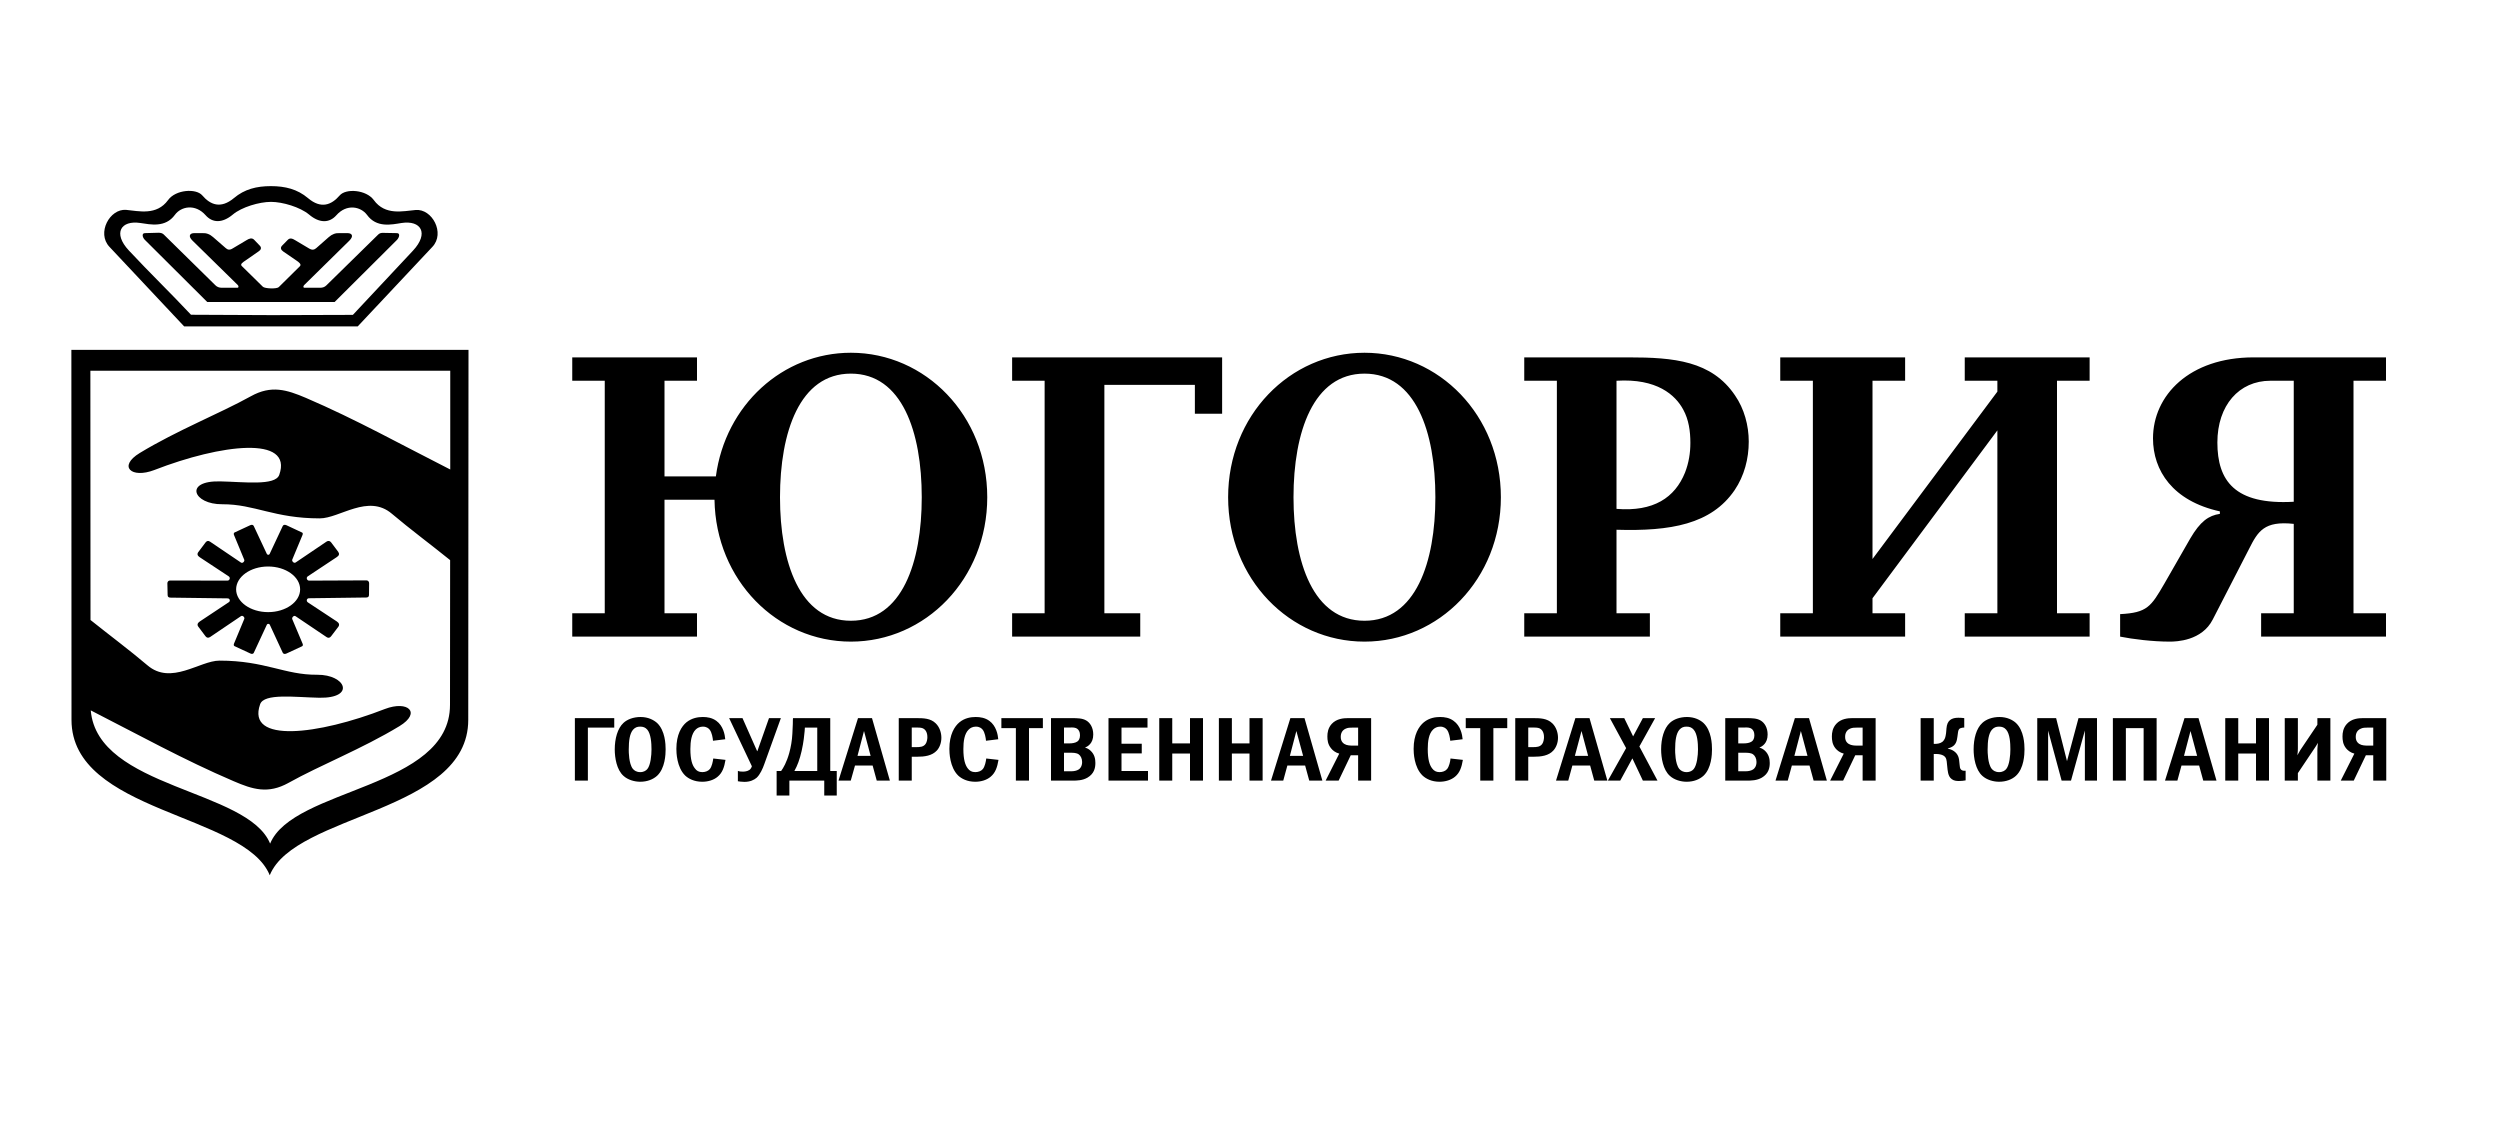<?xml version="1.0" encoding="UTF-8"?>
<!DOCTYPE svg PUBLIC "-//W3C//DTD SVG 1.1//EN" "http://www.w3.org/Graphics/SVG/1.1/DTD/svg11.dtd">
<!-- Creator: CorelDRAW X8 -->
<svg xmlns="http://www.w3.org/2000/svg" xml:space="preserve" width="200mm" height="90mm" version="1.1" style="shape-rendering:geometricPrecision; text-rendering:geometricPrecision; image-rendering:optimizeQuality; fill-rule:evenodd; clip-rule:evenodd"
viewBox="0 0 20000 9000"
 xmlns:xlink="http://www.w3.org/1999/xlink">
 <defs>
  <style type="text/css">
   <![CDATA[
    .fil0 {fill:black}
   ]]>
  </style>
 </defs>
 <g id="Слой_x0020_1">
  <path class="fil0" d="M4914 5745l0 76 -211 0 0 424 -104 0 0 -500 315 0zm6002 -2923c596,0 1091,501 1091,1156 0,654 -495,1155 -1091,1155 -597,0 -1091,-501 -1091,-1155 0,-655 494,-1156 1091,-1156zm0 2144c410,0 567,-468 567,-988 0,-521 -157,-989 -567,-989 -410,0 -568,468 -568,989 0,520 158,988 568,988zm-4109 -2144c596,0 1091,501 1091,1156 0,654 -495,1155 -1091,1155 -590,0 -1081,-491 -1091,-1135l-400 0 0 908 260 0 0 187 -998 0 0 -187 260 0 0 -1860 -260 0 0 -187 998 0 0 187 -260 0 0 765 411 0c76,-571 535,-989 1080,-989zm0 2144c410,0 567,-468 567,-988 0,-521 -157,-989 -567,-989 -410,0 -567,468 -567,989 0,520 157,988 567,988zm12021 -60l260 0 0 187 -999 0 0 -187 261 0 0 -715c-237,-26 -287,60 -358,201l-290 564c-87,171 -291,177 -344,177 -137,0 -297,-20 -397,-40l0 -180c217,-11 247,-60 354,-244l207 -361c80,-137 147,-184 237,-197l0 -20c-378,-83 -535,-327 -535,-584 0,-344 291,-648 805,-648l1059 0 0 187 -260 0 0 1860zm-665 -1860c-251,0 -424,197 -424,494 0,304 137,501 611,474l0 -968 -187 0zm-2184 87l0 -87 -261 0 0 -187 999 0 0 187 -261 0 0 1860 261 0 0 187 -999 0 0 -187 261 0 0 -1463 -999 1343 0 120 261 0 0 187 -999 0 0 -187 261 0 0 -1860 -261 0 0 -187 999 0 0 187 -261 0 0 1426 999 -1339zm-3047 1773l267 0 0 187 -1005 0 0 -187 261 0 0 -1860 -261 0 0 -187 835 0c360,0 664,27 851,304 74,107 110,241 110,370 0,137 -36,274 -113,388 -187,274 -514,330 -945,317l0 668zm0 -835c297,24 467,-90 548,-290 30,-77 43,-157 43,-238 0,-93 -13,-186 -57,-266 -63,-117 -210,-251 -534,-231l0 1025zm-4575 835l0 -1860 -260 0 0 -187 1680 0 0 451 -218 0 0 -231 -724 0 0 1827 287 0 0 187 -1025 0 0 -187 260 0zm-6127 -2609l169 -167c15,-15 -7,-32 -28,-46l-105 -72c-19,-13 -25,-30 -10,-46l46 -47c18,-19 39,-10 60,3l111 66c27,16 42,9 57,-3l100 -88c27,-24 55,-34 87,-32l63 0c37,0 51,24 15,60l-361 355c-9,8 -10,22 2,22l126 0c18,0 35,-5 49,-19l415 -407c11,-11 25,-14 42,-13l107 2c30,0 18,37 0,55l-498 496 -509 0 -510 0 -499 -497c-18,-17 -29,-54 1,-54l107 -3c18,0 31,3 42,13l415 408c13,13 31,19 49,19l126 0c12,0 11,-15 2,-23l-361 -354c-37,-36 -22,-60 14,-60l64 0c32,-2 60,8 87,32l100 87c15,13 30,20 57,3l111 -66c21,-13 42,-21 60,-3l46 48c15,16 9,33 -10,45l-105 73c-21,14 -45,29 -30,44l169 166c15,15 110,19 127,3zm-63 -808c114,0 212,24 297,96 105,89 188,54 253,-21 50,-59 213,-46 273,36 92,127 236,88 335,80 132,-12 238,185 134,295l-597 636 -695 0 -694 0 -598 -637c-103,-110 3,-306 134,-295 100,9 244,48 336,-79 60,-83 223,-95 273,-37 64,75 147,110 253,22 85,-72 182,-96 296,-96zm1 126c93,0 233,42 304,101 86,73 164,67 218,7 83,-95 196,-71 246,-4 76,105 195,78 276,65 156,-24 222,81 92,221 -163,174 -318,340 -481,514l-648 2 -647 -3c-163,-174 -334,-339 -497,-514 -130,-139 -64,-244 92,-220 81,12 200,39 276,-65 49,-68 163,-91 246,3 54,61 132,66 218,-6 70,-59 211,-101 305,-101zm-23 2917c141,0 256,82 256,183 0,100 -115,182 -256,182 -141,0 -256,-82 -256,-182 0,-101 115,-183 256,-183zm327 254l458 -6c13,0 22,-6 22,-20l1 -94c0,-12 -8,-23 -21,-23l-459 2c-18,0 -26,-24 -11,-34l232 -154c19,-12 23,-26 12,-42l-57 -76c-10,-12 -22,-16 -37,-6l-247 167c-14,9 -32,-11 -27,-23l82 -197c3,-8 4,-17 -4,-20l-124 -58c-12,-5 -24,-6 -30,6l-105 224c-4,9 -18,8 -22,0l-105 -224c-6,-12 -18,-11 -29,-6l-125 58c-7,4 -7,13 -4,20l82 198c5,12 -13,32 -27,22l-247 -167c-15,-10 -27,-5 -36,7l-57 76c-12,15 -8,30 11,42l232 153c15,10 8,34 -11,34l-459 -1c-13,0 -21,11 -21,22l2 94c0,15 8,20 21,21l459 6c18,0 24,22 9,31l-232 154c-18,12 -23,27 -11,42l57 76c9,12 22,16 37,6l247 -167c14,-9 32,11 26,23l-82 197c-3,8 -3,17 4,20l125 58c11,6 24,7 30,-6l104 -224c4,-8 18,-9 23,0l104 225c6,12 19,11 30,6l125 -58c7,-4 7,-12 4,-20l-83 -197c-5,-13 13,-33 27,-23l248 167c14,10 27,5 36,-7l57 -75c12,-16 7,-31 -11,-43l-232 -153c-15,-10 -10,-33 9,-33zm-1746 897c378,193 747,397 1142,566 153,66 276,105 440,14 252,-141 588,-272 888,-454 177,-108 68,-208 -117,-137 -532,207 -1110,278 -998,-38 31,-90 280,-56 473,-52 292,5 214,-186 -17,-184 -260,2 -415,-113 -781,-113 -158,0 -387,200 -577,37 -135,-115 -310,-246 -455,-362l-1 -1994 2879 0 0 790c-383,-194 -756,-402 -1155,-573 -153,-65 -277,-104 -440,-13 -253,140 -589,272 -889,454 -176,107 -68,207 117,136 533,-207 1111,-278 999,39 -32,89 -280,56 -474,52 -291,-6 -214,185 18,183 260,-1 414,113 780,113 159,0 387,-199 577,-37 139,118 319,252 466,371l-1 1158c0,672 -1256,663 -1439,1110 -178,-437 -1381,-439 -1435,-1066zm-155 -2884l1 2960c0,743 1385,748 1586,1243 201,-495 1588,-500 1588,-1243l2 -2960 -3177 0zm18519 3446l-104 0 0 -203 -59 0 -97 203 -104 0 109 -216c-31,-8 -53,-26 -66,-42 -26,-32 -29,-67 -29,-96 0,-29 5,-67 35,-100 38,-42 94,-46 129,-46l186 0 0 500zm-153 -424c-16,0 -33,0 -50,8 -41,17 -41,56 -41,67 0,39 24,56 45,63 7,2 21,6 52,6l43 0 0 -144 -49 0zm-554 -76l0 243c0,10 -1,36 -4,54 3,-6 18,-33 24,-42l136 -202 0 -53 104 0 0 500 -104 0 0 -244c0,-5 0,-15 4,-58 -14,25 -15,25 -24,39l-136 203 0 60 -105 0 0 -500 105 0zm-477 0l0 202 142 0 0 -202 104 0 0 500 -104 0 0 -217 -142 0 0 217 -104 0 0 -500 104 0zm-318 0l144 500 -106 0 -33 -121 -141 0 -33 121 -99 0 156 -500 112 0zm-64 103l-52 199 105 0 -53 -199zm-271 -103l0 500 -104 0 0 -420 -142 0 0 420 -104 0 0 -500 350 0zm-804 0l87 344 92 -344 148 0 0 500 -97 0 0 -401 -111 401 -75 0 -108 -400 0 400 -87 0 0 -500 151 0zm-321 39c64,61 68,169 68,211 0,40 -4,151 -68,211 -31,29 -79,48 -135,48 -46,0 -99,-15 -134,-47 -55,-49 -70,-145 -70,-212 0,-85 21,-168 70,-212 30,-28 79,-47 137,-47 61,0 106,24 132,48zm-193 54c-26,31 -34,86 -34,160 0,15 0,112 33,153 11,13 29,26 59,26 29,0 47,-13 57,-25 26,-32 33,-110 33,-157 0,-51 -4,-123 -33,-157 -16,-19 -34,-25 -58,-25 -23,0 -40,6 -57,25zm-465 113l10 0c18,0 42,-3 60,-17 16,-14 22,-32 25,-48 3,-13 4,-25 5,-37 1,-15 2,-29 5,-44 12,-56 58,-63 93,-63 16,0 31,1 46,3l0 76c-11,-1 -26,2 -34,6 -12,7 -14,20 -16,32 -5,32 -5,44 -9,60 -8,34 -26,57 -72,68l0 2c30,6 68,24 83,63 6,15 8,32 11,67 1,16 3,28 9,35 6,8 17,14 39,12l0 77c-15,3 -36,5 -53,5 -18,0 -40,-1 -58,-15 -18,-13 -25,-32 -29,-49 -4,-15 -5,-33 -9,-70 -3,-33 -4,-54 -28,-69 -14,-9 -39,-13 -55,-13l-23 0 0 213 -105 0 0 -500 105 0 0 206zm-465 294l-104 0 0 -203 -59 0 -97 203 -104 0 109 -216c-31,-8 -53,-26 -66,-42 -26,-32 -29,-67 -29,-96 0,-29 5,-67 35,-100 38,-42 95,-46 129,-46l186 0 0 500zm-152 -424c-17,0 -34,0 -52,8 -40,17 -40,56 -40,67 0,39 24,56 46,63 6,2 21,6 52,6l42 0 0 -144 -48 0zm-381 -76l143 500 -106 0 -33 -121 -141 0 -33 121 -98 0 155 -500 113 0zm-65 103l-52 199 105 0 -53 -199zm-437 -103c46,0 85,1 115,19 31,18 56,57 56,112 0,72 -45,96 -66,105 12,3 28,9 45,25 31,30 38,66 38,98 0,42 -11,86 -63,117 -40,23 -83,24 -123,24l-170 0 0 -500 168 0zm-16 202c16,0 43,-3 60,-15 12,-8 21,-25 21,-50 0,-29 -11,-42 -20,-50 -18,-14 -39,-12 -53,-12l-56 0 0 127 48 0zm15 223c16,0 40,-4 55,-14 9,-5 28,-23 28,-60 0,-28 -12,-50 -27,-61 -18,-13 -46,-13 -64,-13l-55 0 0 148 63 0zm-341 -386c64,61 68,169 68,211 0,40 -4,151 -68,211 -32,29 -78,48 -135,48 -46,0 -99,-15 -134,-47 -55,-49 -70,-145 -70,-212 0,-85 22,-168 70,-212 30,-28 79,-47 137,-47 61,0 106,24 132,48zm-193 54c-26,31 -34,86 -34,160 0,15 0,112 33,153 11,13 29,26 59,26 29,0 47,-13 57,-25 26,-32 34,-110 34,-157 0,-51 -5,-123 -34,-157 -16,-19 -34,-25 -58,-25 -23,0 -40,6 -57,25zm-441 -93l71 146 78 -146 98 0 -126 227 145 273 -117 0 -84 -178 -97 178 -99 0 146 -260 -130 -240 115 0zm-278 0l143 500 -105 0 -33 -121 -142 0 -33 121 -98 0 155 -500 113 0zm-64 103l-53 199 106 0 -53 -199zm-388 -103c56,0 113,1 155,42 31,30 45,75 45,115 0,42 -16,79 -37,102 -38,42 -97,50 -161,50l-40 0 0 191 -104 0 0 -500 142 0zm-38 232l38 0c27,0 57,-1 74,-26 10,-14 14,-39 14,-53 0,-15 -2,-55 -35,-71 -14,-6 -31,-7 -53,-7l-38 0 0 157zm-168 -232l0 80 -111 0 0 420 -105 0 0 -420 -116 0 0 -80 332 0zm-355 334c-10,58 -24,102 -62,134 -32,27 -78,41 -125,41 -64,0 -109,-25 -135,-49 -70,-67 -72,-187 -72,-214 0,-115 42,-180 82,-213 43,-35 92,-42 130,-42 35,0 75,6 108,31 55,39 69,109 72,147l-99 12c-2,-23 -9,-67 -27,-89 -9,-11 -25,-24 -53,-24 -26,0 -45,11 -57,23 -35,33 -43,95 -43,156 0,86 15,129 35,155 14,19 32,30 59,30 25,0 48,-9 61,-25 16,-20 25,-59 27,-84l99 11zm-734 166l-104 0 0 -203 -59 0 -97 203 -104 0 109 -216c-30,-8 -53,-26 -65,-42 -27,-32 -30,-67 -30,-96 0,-29 5,-67 35,-100 39,-42 95,-46 130,-46l185 0 0 500zm-152 -424c-17,0 -33,0 -51,8 -40,17 -40,56 -40,67 0,39 24,56 45,63 7,2 21,6 52,6l42 0 0 -144 -48 0zm-381 -76l143 500 -105 0 -33 -121 -142 0 -33 121 -98 0 155 -500 113 0zm-65 103l-52 199 106 0 -54 -199zm-516 -103l0 202 141 0 0 -202 105 0 0 500 -105 0 0 -217 -141 0 0 217 -104 0 0 -500 104 0zm-477 0l0 202 142 0 0 -202 104 0 0 500 -104 0 0 -217 -142 0 0 217 -104 0 0 -500 104 0zm-198 0l0 76 -208 0 0 129 162 0 0 77 -162 0 0 141 212 0 0 77 -316 0 0 -500 312 0zm-605 0c46,0 85,1 115,19 31,18 56,57 56,112 0,72 -45,96 -66,105 12,3 28,9 45,25 32,30 38,66 38,98 0,42 -11,86 -63,117 -40,23 -83,24 -123,24l-169 0 0 -500 167 0zm-16 202c16,0 43,-3 60,-15 12,-8 21,-25 21,-50 0,-29 -11,-42 -20,-50 -18,-14 -39,-12 -53,-12l-55 0 0 127 47 0zm15 223c16,0 40,-4 55,-14 9,-5 28,-23 28,-60 0,-28 -12,-50 -27,-61 -18,-13 -46,-13 -64,-13l-54 0 0 148 62 0zm-231 -425l0 80 -111 0 0 420 -105 0 0 -420 -116 0 0 -80 332 0zm-355 334c-10,58 -24,102 -62,134 -31,27 -77,41 -124,41 -65,0 -110,-25 -136,-49 -69,-67 -71,-187 -71,-214 0,-115 41,-180 81,-213 43,-35 92,-42 130,-42 35,0 75,6 109,31 54,39 68,109 71,147l-98 12c-2,-23 -9,-67 -27,-89 -9,-11 -25,-24 -54,-24 -26,0 -45,11 -57,23 -35,33 -43,95 -43,156 0,86 15,129 35,155 14,19 32,30 60,30 25,0 48,-9 61,-25 16,-20 24,-59 27,-84l98 11zm-657 -334c56,0 114,1 155,42 31,30 45,75 45,115 0,42 -15,79 -36,102 -39,42 -97,50 -162,50l-39 0 0 191 -104 0 0 -500 141 0zm-37 232l37 0c27,0 57,-1 74,-26 10,-14 14,-39 14,-53 0,-15 -2,-55 -35,-71 -14,-6 -31,-7 -53,-7l-37 0 0 157zm-318 -232l143 500 -105 0 -33 -121 -141 0 -34 121 -98 0 156 -500 112 0zm-64 103l-52 199 105 0 -53 -199zm-270 -103l0 423 52 0 0 196 -100 0 0 -119 -279 0 0 119 -102 0 0 -196 36 0c18,-25 44,-69 65,-144 13,-48 22,-98 25,-155 4,-76 4,-90 4,-109l1 -15 298 0zm-205 105c-2,23 -8,88 -24,158 -16,69 -33,115 -58,160l183 0 0 -347 -99 0 -2 29zm-497 -105l117 264 2 0 93 -264 95 0 -133 369c-12,34 -33,82 -61,108 -20,17 -51,33 -98,33 -23,0 -46,-4 -52,-5l0 -83c12,5 24,6 39,6 14,0 37,-2 54,-14 8,-6 15,-16 19,-29l-182 -385 107 0zm-136 334c-10,58 -24,102 -62,134 -31,27 -77,41 -124,41 -65,0 -110,-25 -136,-49 -69,-67 -71,-187 -71,-214 0,-115 41,-180 81,-213 44,-35 93,-42 131,-42 35,0 74,6 108,31 54,39 68,109 71,147l-98 12c-2,-23 -9,-67 -27,-89 -9,-11 -25,-24 -54,-24 -25,0 -45,11 -57,23 -34,33 -43,95 -43,156 0,86 15,129 36,155 13,19 32,30 59,30 25,0 48,-9 61,-25 16,-20 24,-59 27,-84l98 11zm-547 -295c64,61 68,169 68,211 0,40 -4,151 -68,211 -32,29 -79,48 -135,48 -46,0 -99,-15 -134,-47 -55,-49 -70,-145 -70,-212 0,-85 22,-168 70,-212 30,-28 79,-47 137,-47 61,0 105,24 132,48zm-193 54c-26,31 -34,86 -34,160 0,15 0,112 33,153 11,13 29,26 59,26 29,0 47,-13 57,-25 26,-32 33,-110 33,-157 0,-51 -5,-123 -33,-157 -16,-19 -34,-25 -58,-25 -23,0 -40,6 -57,25z"/>
 </g>
</svg>
